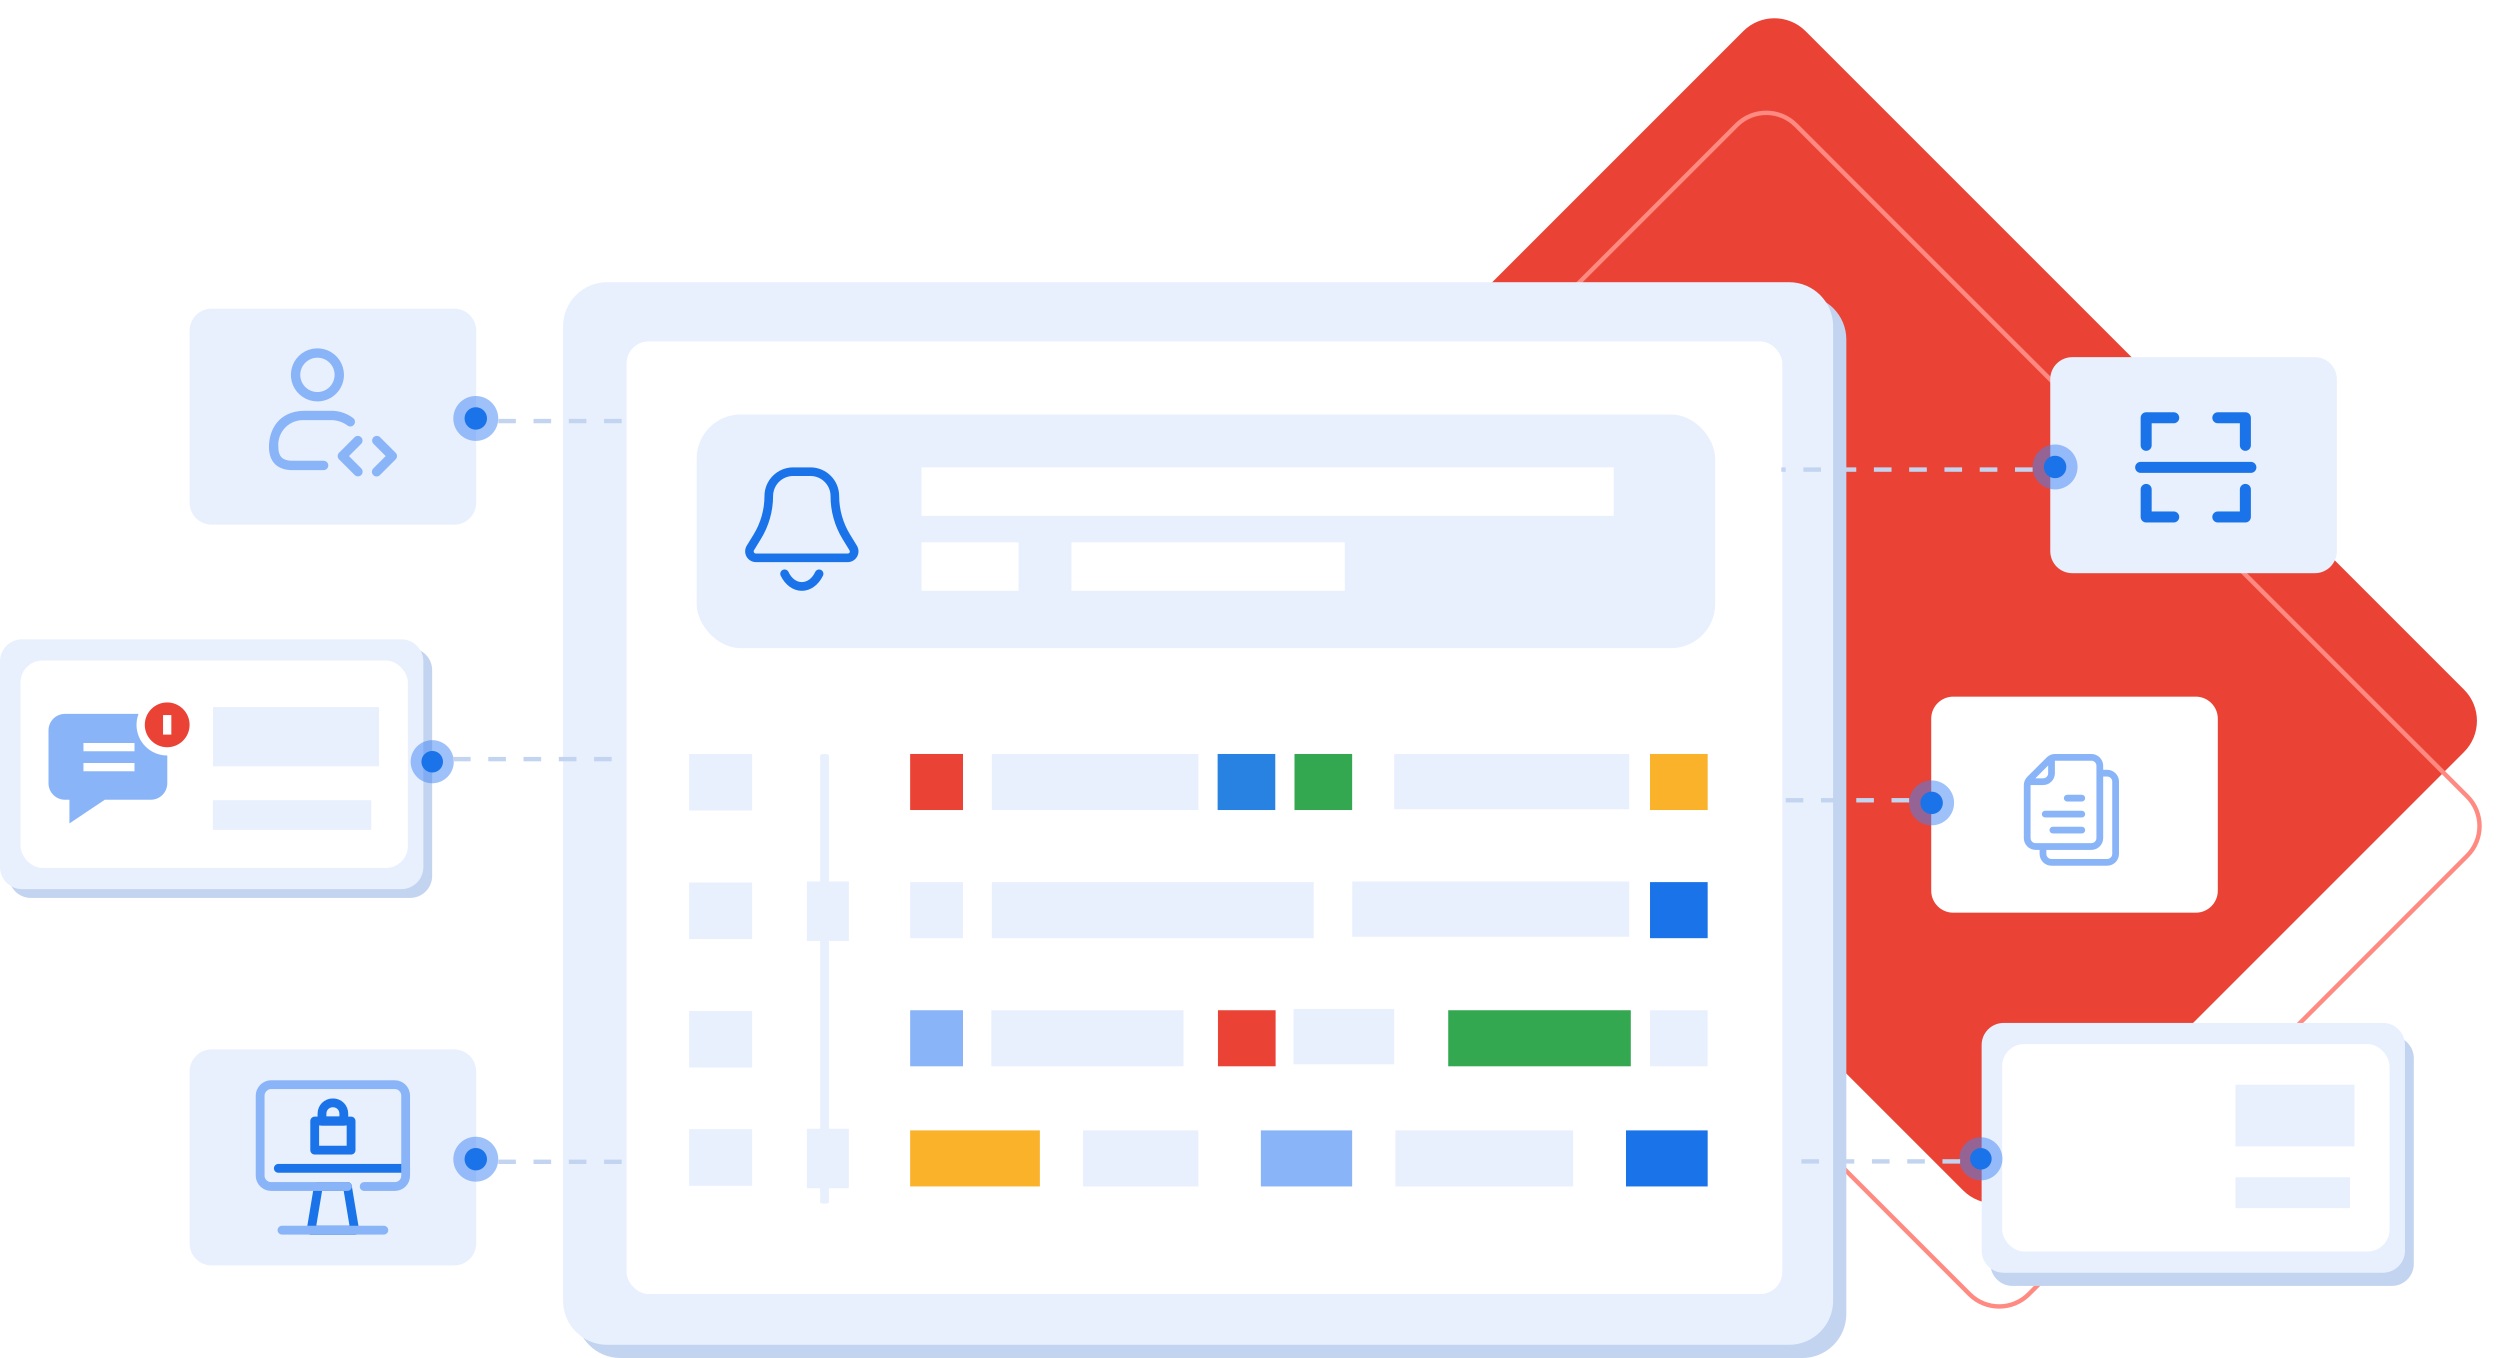 <svg width="567" height="308" viewBox="0 0 567 308" fill="none" xmlns="http://www.w3.org/2000/svg">
<path d="M459.395 269.997L558.844 170.548C562.749 166.643 562.749 160.311 558.844 156.406L409.509 7.071C405.604 3.166 399.272 3.166 395.367 7.071L295.918 106.52C292.013 110.426 292.013 116.757 295.918 120.662L445.253 269.997C449.158 273.903 455.49 273.903 459.395 269.997Z" fill="#EA4335"/>
<path d="M559.575 194.073L460.126 293.523C456.416 297.233 450.401 297.233 446.691 293.523L294.425 141.256C290.715 137.546 290.715 131.531 294.425 127.821L393.874 28.372C397.584 24.662 403.599 24.662 407.309 28.372L559.575 180.638C563.285 184.348 563.285 190.363 559.575 194.073Z" stroke="#FF8A81"/>
<path d="M408.749 67H140.701C135.178 67 130.701 71.477 130.701 77V298C130.701 303.523 135.178 308 140.701 308H408.749C414.272 308 418.749 303.523 418.749 298V77C418.749 71.477 414.272 67 408.749 67Z" fill="#C3D4F1"/>
<path d="M405.749 64.001H137.701C132.178 64.001 127.701 68.478 127.701 74.001V295C127.701 300.523 132.178 305 137.701 305H405.749C411.272 305 415.749 300.523 415.749 295V74.001C415.749 68.478 411.272 64.001 405.749 64.001Z" fill="#E8F0FE"/>
<rect x="142.104" y="77.442" width="262.124" height="216.036" rx="5" fill="white"/>
<path d="M187 273C186.735 273 186.48 272.97 186.293 272.915C186.105 272.86 186 272.786 186 272.708V171.293C186 171.215 186.105 171.141 186.293 171.086C186.48 171.031 186.735 171 187 171C187.265 171 187.52 171.031 187.707 171.086C187.895 171.141 188 171.215 188 171.293V272.708C188 272.786 187.895 272.86 187.707 272.915C187.52 272.97 187.265 273 187 273Z" fill="#E8F0FE"/>
<path d="M218.408 171H206.422V183.715H218.408V171Z" fill="#EA4335"/>
<path d="M289.233 171H276.157V183.715H289.233V171Z" fill="#2882E2"/>
<path d="M306.667 171H293.592V183.715H306.667V171Z" fill="#33A850"/>
<path d="M387.299 171H374.224V183.715H387.299V171Z" fill="#FAB22B"/>
<path d="M271.799 171H224.945V183.715H271.799V171Z" fill="#E8F0FE"/>
<path d="M369.515 171H316.211V183.534H369.515V171Z" fill="#E8F0FE"/>
<path d="M170.577 171H156.299V183.825H170.577V171Z" fill="#E8F0FE"/>
<path d="M218.408 200.063H206.422V212.778H218.408V200.063Z" fill="#E8F0FE"/>
<path d="M387.299 200.063H374.224V212.778H387.299V200.063Z" fill="#1A73E8"/>
<path d="M297.95 200.063H224.945V212.778H297.95V200.063Z" fill="#E8F0FE"/>
<path d="M369.515 199.922H306.692V212.456H369.515V199.922Z" fill="#E8F0FE"/>
<path d="M170.577 200.149H156.299V212.974H170.577V200.149Z" fill="#E8F0FE"/>
<path d="M218.408 229.122H206.422V241.836H218.408V229.122Z" fill="#8AB4F8"/>
<path d="M268.417 229.122H224.832V241.836H268.417V229.122Z" fill="#E8F0FE"/>
<path d="M316.21 228.844H293.366V241.377H316.21V228.844Z" fill="#E8F0FE"/>
<path d="M289.308 229.122H276.232V241.836H289.308V229.122Z" fill="#EA4335"/>
<path d="M387.299 229.122H374.224V241.836H387.299V229.122Z" fill="#E8F0FE"/>
<path d="M369.865 229.122H328.459V241.836H369.865V229.122Z" fill="#33A850"/>
<path d="M170.577 229.29H156.299V242.114H170.577V229.29Z" fill="#E8F0FE"/>
<path d="M235.842 256.372H206.422V269.086H235.842V256.372Z" fill="#FAB22B"/>
<path d="M306.667 256.372H285.964V269.086H306.667V256.372Z" fill="#8AB4F8"/>
<path d="M387.299 256.372H368.775V269.086H387.299V256.372Z" fill="#1A73E8"/>
<path d="M271.798 256.372H245.647V269.086H271.798V256.372Z" fill="#E8F0FE"/>
<path d="M356.789 256.372H316.473V269.086H356.789V256.372Z" fill="#E8F0FE"/>
<path d="M170.577 256.11H156.299V268.934H170.577V256.11Z" fill="#E8F0FE"/>
<path d="M192.519 199.922H183V213.42H192.519V199.922Z" fill="#E8F0FE"/>
<path d="M192.519 256H183V269.498H192.519V256Z" fill="#E8F0FE"/>
<path d="M542.451 235H456.435C453.673 235 451.435 237.239 451.435 240V286.65C451.435 289.411 453.673 291.65 456.435 291.65H542.451C545.212 291.65 547.451 289.411 547.451 286.65V240C547.451 237.239 545.212 235 542.451 235Z" fill="#C3D4F1"/>
<path d="M540.451 232H454.435C451.673 232 449.435 234.239 449.435 237V283.65C449.435 286.411 451.673 288.65 454.435 288.65H540.451C543.212 288.65 545.451 286.411 545.451 283.65V237C545.451 234.239 543.212 232 540.451 232Z" fill="#E8F0FE"/>
<rect x="454.094" y="236.801" width="87.85" height="47.048" rx="5" fill="white"/>
<path d="M534 246H507V260H534V246Z" fill="#E8F0FE"/>
<path d="M533 267H507V274H533V267Z" fill="#E8F0FE"/>
<circle cx="449.264" cy="262.818" r="4.891" fill="#4185F4" fill-opacity="0.5"/>
<circle cx="449.264" cy="262.817" r="2.446" fill="#1A73E8"/>
<line x1="444.554" y1="263.407" x2="405.187" y2="263.407" stroke="#C3D4F1" stroke-dasharray="4 4"/>
<path d="M525 81.001L470 81.001C467.239 81.001 465 83.239 465 86.001L465 125C465 127.762 467.239 130 470 130L525 130C527.761 130 530 127.762 530 125L530 86.001C530 83.239 527.761 81.001 525 81.001Z" fill="#E8F0FE"/>
<circle cx="466.094" cy="105.907" r="5.094" fill="#4185F4" fill-opacity="0.5"/>
<circle cx="466.094" cy="105.907" r="2.547" fill="#1A73E8"/>
<line x1="461" y1="106.5" x2="404" y2="106.5" stroke="#C3D4F1" stroke-dasharray="4 4"/>
<path d="M48 238L103 238C105.761 238 108 240.239 108 243L108 282C108 284.762 105.761 287 103 287L48 287C45.239 287 43 284.762 43 282L43 243C43 240.239 45.239 238 48 238Z" fill="#E8F0FE"/>
<path d="M62.785 86.185L67.183 81.787C67.69 81.28 68.365 81.001 69.082 81.001H77.315C78.797 81.001 80.003 82.206 80.003 83.688V84.59H80.904C82.383 84.59 83.587 85.793 83.587 87.272V103.663C83.587 105.142 82.383 106.345 80.904 106.345H68.264C66.785 106.345 65.582 105.142 65.582 103.663V102.759H64.685C63.205 102.759 61.999 101.554 61.999 100.074V88.083C61.999 87.377 62.286 86.684 62.785 86.185ZM64.616 86.52H66.373C67.006 86.52 67.521 86.006 67.521 85.372V83.615L64.616 86.52ZM67.113 103.663C67.113 104.298 67.629 104.814 68.264 104.814H80.904C81.539 104.814 82.056 104.298 82.056 103.663V87.272C82.056 86.637 81.54 86.121 80.904 86.121H80.002V100.075C80.002 101.555 78.797 102.759 77.317 102.759H67.113V103.663ZM63.53 100.074C63.53 100.711 64.047 101.228 64.684 101.228H77.317C77.953 101.228 78.47 100.711 78.47 100.075V83.688C78.47 83.05 77.952 82.531 77.314 82.531H69.082C69.071 82.531 69.062 82.537 69.052 82.537V85.372C69.052 86.849 67.85 88.051 66.373 88.051H63.537C63.537 88.062 63.531 88.072 63.531 88.083V100.074H63.53Z" fill="white"/>
<path d="M75.151 91.781H71.847C71.424 91.781 71.081 91.439 71.081 91.016C71.081 90.593 71.424 90.251 71.847 90.251H75.151C75.574 90.251 75.917 90.593 75.917 91.016C75.917 91.439 75.575 91.781 75.151 91.781Z" fill="white"/>
<path d="M66.851 93.876H75.151C75.574 93.876 75.917 94.218 75.917 94.641C75.917 95.064 75.574 95.406 75.151 95.406H66.851C66.428 95.406 66.085 95.064 66.085 94.641C66.085 94.218 66.428 93.876 66.851 93.876Z" fill="white"/>
<path d="M68.595 97.501H75.151C75.574 97.501 75.917 97.843 75.917 98.266C75.917 98.689 75.574 99.031 75.151 99.031H68.595C68.172 99.031 67.83 98.689 67.83 98.266C67.83 97.843 68.172 97.501 68.595 97.501Z" fill="white"/>
<circle cx="5.094" cy="5.094" r="5.094" transform="matrix(-1 1.74846e-07 1.74846e-07 1 113 257.813)" fill="#4185F4" fill-opacity="0.5"/>
<circle cx="2.547" cy="2.547" r="2.547" transform="matrix(-1 1.74846e-07 1.74846e-07 1 110.453 260.36)" fill="#1A73E8"/>
<line y1="-0.5" x2="28" y2="-0.5" transform="matrix(1 8.74228e-08 8.74228e-08 -1 113 263)" stroke="#C3D4F1" stroke-dasharray="4 4"/>
<path d="M48 70.001L103 70.001C105.761 70.001 108 72.239 108 75.001L108 114C108 116.762 105.761 119 103 119L48 119C45.239 119 43 116.762 43 114L43 75.001C43 72.239 45.239 70.001 48 70.001Z" fill="#E8F0FE"/>
<path d="M81.188 108.042C81.048 108.043 80.91 108.015 80.781 107.962C80.652 107.908 80.535 107.83 80.437 107.73L76.895 104.189C76.796 104.09 76.718 103.973 76.665 103.844C76.611 103.716 76.584 103.577 76.584 103.438C76.584 103.299 76.611 103.16 76.665 103.032C76.718 102.903 76.796 102.786 76.895 102.687L80.437 99.145C80.638 98.958 80.904 98.856 81.18 98.861C81.455 98.865 81.718 98.977 81.912 99.171C82.107 99.366 82.219 99.629 82.223 99.904C82.228 100.179 82.126 100.446 81.938 100.647L79.149 103.438L81.938 106.229C82.087 106.377 82.188 106.567 82.229 106.773C82.27 106.979 82.249 107.192 82.168 107.386C82.088 107.58 81.952 107.746 81.777 107.863C81.603 107.98 81.397 108.042 81.188 108.042ZM86.188 107.73L89.73 104.189C89.829 104.09 89.907 103.973 89.96 103.844C90.014 103.716 90.041 103.577 90.041 103.438C90.041 103.299 90.014 103.16 89.96 103.032C89.907 102.903 89.829 102.786 89.73 102.687L86.188 99.145C85.987 98.958 85.721 98.856 85.445 98.861C85.17 98.865 84.907 98.977 84.713 99.171C84.518 99.366 84.406 99.629 84.402 99.904C84.397 100.179 84.499 100.446 84.687 100.647L87.476 103.438L84.687 106.229C84.582 106.326 84.499 106.443 84.441 106.574C84.382 106.704 84.351 106.845 84.349 106.987C84.346 107.13 84.372 107.272 84.426 107.404C84.479 107.536 84.559 107.657 84.66 107.757C84.761 107.858 84.881 107.938 85.013 107.991C85.145 108.045 85.287 108.071 85.43 108.068C85.572 108.066 85.713 108.035 85.843 107.977C85.974 107.919 86.091 107.835 86.188 107.73ZM78.013 85.021C78.013 83.831 77.66 82.666 76.998 81.676C76.337 80.686 75.396 79.915 74.296 79.459C73.196 79.003 71.985 78.884 70.817 79.116C69.649 79.349 68.577 79.922 67.734 80.764C66.892 81.606 66.319 82.679 66.087 83.847C65.855 85.015 65.974 86.225 66.429 87.325C66.885 88.426 67.657 89.366 68.647 90.028C69.637 90.689 70.801 91.042 71.992 91.042C73.588 91.04 75.118 90.405 76.247 89.277C77.376 88.148 78.011 86.618 78.013 85.021ZM75.888 85.021C75.888 85.792 75.659 86.545 75.231 87.186C74.803 87.826 74.195 88.326 73.483 88.621C72.771 88.915 71.988 88.993 71.232 88.842C70.476 88.692 69.782 88.321 69.237 87.776C68.692 87.231 68.321 86.537 68.171 85.781C68.021 85.026 68.098 84.242 68.393 83.531C68.688 82.819 69.187 82.21 69.828 81.782C70.468 81.354 71.221 81.126 71.992 81.126C73.025 81.127 74.015 81.537 74.745 82.268C75.476 82.998 75.887 83.988 75.888 85.021ZM74.458 105.563C74.458 105.281 74.346 105.011 74.147 104.812C73.948 104.612 73.678 104.5 73.396 104.5H66.312C64.078 104.5 63.125 103.556 63.125 101.341C63.059 100.533 63.169 99.719 63.448 98.957C63.727 98.195 64.167 97.503 64.74 96.928C65.312 96.353 66.002 95.909 66.763 95.626C67.524 95.344 68.337 95.23 69.146 95.292H74.812C76.227 95.221 77.623 95.639 78.766 96.475C78.875 96.566 79 96.635 79.136 96.677C79.271 96.719 79.413 96.733 79.554 96.719C79.695 96.706 79.832 96.664 79.957 96.596C80.081 96.529 80.191 96.437 80.279 96.327C80.368 96.216 80.434 96.089 80.472 95.953C80.511 95.817 80.522 95.674 80.505 95.533C80.488 95.393 80.443 95.257 80.373 95.134C80.302 95.011 80.208 94.903 80.095 94.818C78.578 93.674 76.711 93.091 74.812 93.167H69.146C63.133 93.167 61 97.57 61 101.341C61 104.748 62.887 106.625 66.312 106.625H73.396C73.678 106.625 73.948 106.514 74.147 106.314C74.346 106.115 74.458 105.845 74.458 105.563Z" fill="#8AB4F8"/>
<circle cx="5.094" cy="5.094" r="5.094" transform="matrix(-1 1.74846e-07 1.74846e-07 1 113 89.813)" fill="#4185F4" fill-opacity="0.5"/>
<circle cx="2.547" cy="2.547" r="2.547" transform="matrix(-1 1.74846e-07 1.74846e-07 1 110.453 92.36)" fill="#1A73E8"/>
<line y1="-0.5" x2="28" y2="-0.5" transform="matrix(1 8.74228e-08 8.74228e-08 -1 113 95.001)" stroke="#C3D4F1" stroke-dasharray="4 4"/>
<path d="M498 207L443 207C440.239 207 438 204.762 438 202L438 163C438 160.239 440.239 158.001 443 158.001L498 158.001C500.761 158.001 503 160.239 503 163.001L503 202C503 204.762 500.761 207 498 207Z" fill="white"/>
<path d="M459.785 176.185L464.183 171.787C464.69 171.28 465.365 171 466.082 171H474.315C475.797 171 477.003 172.206 477.003 173.688V174.59H477.904C479.383 174.59 480.587 175.793 480.587 177.272V193.663C480.587 195.142 479.383 196.345 477.904 196.345H465.264C463.785 196.345 462.582 195.142 462.582 193.663V192.759H461.685C460.205 192.759 459 191.554 459 190.074V178.083C459 177.377 459.286 176.684 459.785 176.185ZM461.616 176.52H463.373C464.006 176.52 464.521 176.006 464.521 175.372V173.615L461.616 176.52ZM464.113 193.663C464.113 194.298 464.629 194.814 465.264 194.814H477.904C478.539 194.814 479.056 194.298 479.056 193.663V177.272C479.056 176.637 478.54 176.121 477.904 176.121H477.002V190.075C477.002 191.555 475.797 192.759 474.317 192.759H464.113V193.663ZM460.53 190.074C460.53 190.711 461.048 191.228 461.685 191.228H474.317C474.953 191.228 475.47 190.711 475.47 190.075V173.688C475.47 173.05 474.952 172.531 474.314 172.531H466.082C466.071 172.531 466.062 172.537 466.052 172.537V175.372C466.052 176.849 464.85 178.051 463.373 178.051H460.537C460.537 178.062 460.531 178.072 460.531 178.083V190.074H460.53Z" fill="#8AB4F8"/>
<path d="M472.152 181.781H468.846C468.424 181.781 468.081 181.439 468.081 181.016C468.081 180.593 468.424 180.25 468.846 180.25H472.152C472.574 180.25 472.917 180.593 472.917 181.016C472.917 181.439 472.575 181.781 472.152 181.781Z" fill="#8AB4F8"/>
<path d="M463.851 183.875H472.152C472.574 183.875 472.917 184.218 472.917 184.641C472.917 185.064 472.574 185.406 472.152 185.406H463.851C463.428 185.406 463.085 185.064 463.085 184.641C463.085 184.218 463.428 183.875 463.851 183.875Z" fill="#8AB4F8"/>
<path d="M465.595 187.5H472.152C472.574 187.5 472.917 187.843 472.917 188.266C472.917 188.689 472.574 189.031 472.152 189.031H465.595C465.172 189.031 464.83 188.689 464.83 188.266C464.83 187.843 465.172 187.5 465.595 187.5Z" fill="#8AB4F8"/>
<circle cx="5.094" cy="5.094" r="5.094" transform="matrix(1 1.74846e-07 1.74846e-07 -1 433 187.188)" fill="#4185F4" fill-opacity="0.5"/>
<circle cx="2.547" cy="2.547" r="2.547" transform="matrix(1 1.74846e-07 1.74846e-07 -1 435.547 184.641)" fill="#1A73E8"/>
<line y1="-0.5" x2="28" y2="-0.5" transform="matrix(-1 -4.37114e-07 -4.37114e-07 1 433 182)" stroke="#C3D4F1" stroke-dasharray="4 4"/>
<path d="M93.016 147H7C4.239 147 2 149.239 2 152V198.65C2 201.411 4.239 203.65 7 203.65H93.016C95.777 203.65 98.016 201.411 98.016 198.65V152C98.016 149.239 95.777 147 93.016 147Z" fill="#C3D4F1"/>
<path d="M91.016 145H5C2.239 145 0 147.239 0 150V196.65C0 199.411 2.239 201.65 5 201.65H91.016C93.777 201.65 96.016 199.411 96.016 196.65V150C96.016 147.239 93.777 145 91.016 145Z" fill="#E8F0FE"/>
<rect x="4.658" y="149.805" width="87.85" height="47.048" rx="5" fill="white"/>
<path d="M85.97 160.364H48.307V173.806H85.97V160.364Z" fill="#E8F0FE"/>
<path d="M84.216 181.489H48.277V188.21H84.216V181.489Z" fill="#E8F0FE"/>
<circle cx="98.027" cy="172.758" r="4.891" transform="rotate(-180 98.027 172.758)" fill="#4185F4" fill-opacity="0.5"/>
<circle cx="98.027" cy="172.758" r="2.446" transform="rotate(-180 98.027 172.758)" fill="#1A73E8"/>
<line x1="102.737" y1="172.165" x2="142.104" y2="172.165" stroke="#C3D4F1" stroke-dasharray="4 4"/>
<g clip-path="url(#clip0_0_11398)">
<path d="M37.919 169.476C40.721 169.476 43 167.197 43 164.395C43 161.593 40.721 159.313 37.919 159.313C35.117 159.313 32.837 161.593 32.837 164.395C32.837 167.197 35.117 169.476 37.919 169.476ZM36.981 162.176H38.856V166.614H36.981V162.176Z" fill="#EA4335"/>
<path d="M37.918 171.35C34.082 171.35 30.961 168.229 30.961 164.393C30.961 163.518 31.125 162.679 31.421 161.907H14.737C12.677 161.907 11 163.583 11 165.644V177.644C11 179.705 12.677 181.382 14.737 181.382H15.748V186.75L23.766 181.382H34.205C36.266 181.382 37.942 179.705 37.942 177.644V171.35C37.934 171.35 37.926 171.35 37.918 171.35ZM30.503 174.93H18.93V173.055H30.503V174.93ZM30.503 170.388H18.93V168.512H30.503V170.388Z" fill="#8AB4F8"/>
</g>
<g filter="url(#filter0_d_0_11398)">
<rect x="156" y="92.001" width="231" height="53" rx="10" fill="#E8F0FE"/>
</g>
<path d="M231 123H209V134H231V123Z" fill="white"/>
<path d="M305 123H243V134H305V123Z" fill="white"/>
<path d="M194.357 123.783L192.799 121.242C191.184 118.618 190.327 115.598 190.323 112.517C190.323 110.788 189.637 109.131 188.414 107.909C187.192 106.687 185.535 106 183.807 106H179.897C178.169 106 176.512 106.687 175.29 107.909C174.067 109.131 173.381 110.788 173.381 112.517C173.377 115.598 172.52 118.618 170.905 121.242L169.347 123.783C169.126 124.153 169.006 124.575 169 125.006C168.994 125.438 169.102 125.863 169.313 126.239C169.524 126.615 169.83 126.929 170.201 127.149C170.572 127.369 170.995 127.487 171.426 127.491H192.278C192.709 127.487 193.132 127.369 193.503 127.149C193.874 126.929 194.18 126.615 194.391 126.239C194.602 125.863 194.71 125.438 194.704 125.006C194.698 124.575 194.578 124.153 194.357 123.783ZM192.701 125.288C192.66 125.364 192.599 125.427 192.524 125.471C192.449 125.515 192.364 125.537 192.278 125.536H171.426C171.34 125.537 171.255 125.515 171.18 125.471C171.105 125.427 171.044 125.364 171.003 125.288C170.958 125.216 170.935 125.132 170.935 125.047C170.935 124.962 170.958 124.879 171.003 124.806L172.56 122.258C174.368 119.33 175.328 115.958 175.336 112.517C175.336 111.307 175.816 110.147 176.672 109.291C177.527 108.436 178.687 107.955 179.897 107.955H183.807C185.017 107.955 186.177 108.436 187.032 109.291C187.888 110.147 188.368 111.307 188.368 112.517C188.362 115.967 189.314 119.35 191.118 122.291L192.675 124.832C192.718 124.9 192.742 124.977 192.747 125.057C192.751 125.137 192.736 125.216 192.701 125.288Z" fill="#1A73E8"/>
<path d="M186.198 129.256C185.965 129.146 185.698 129.131 185.455 129.215C185.211 129.299 185.01 129.475 184.895 129.706C183.474 132.788 180.242 132.788 178.822 129.706C178.765 129.59 178.687 129.487 178.59 129.402C178.494 129.317 178.382 129.252 178.26 129.21C178.138 129.168 178.01 129.151 177.881 129.159C177.753 129.167 177.628 129.2 177.512 129.256C177.396 129.313 177.293 129.391 177.208 129.488C177.123 129.584 177.058 129.696 177.016 129.818C176.974 129.94 176.957 130.068 176.965 130.197C176.973 130.325 177.006 130.45 177.062 130.566C178.105 132.716 179.897 134 181.858 134C183.82 134 185.612 132.697 186.654 130.566C186.767 130.332 186.782 130.062 186.696 129.817C186.611 129.572 186.432 129.37 186.198 129.256Z" fill="#1A73E8"/>
<path d="M366 106H209V117H366V106Z" fill="white"/>
<path d="M92 264.977H63.125" stroke="#1A73E8" stroke-width="2" stroke-miterlimit="10" stroke-linecap="round" stroke-linejoin="round"/>
<path d="M80.45 279.002H70.55L72.2 269.102H78.8L80.45 279.002Z" stroke="#1A73E8" stroke-width="2" stroke-miterlimit="10" stroke-linecap="round" stroke-linejoin="round"/>
<path d="M78.8 269.1H61.475C60.155 269.1 59 268.028 59 266.625V248.475C59 247.155 60.155 246 61.475 246H89.525C90.927 246 92 247.155 92 248.475V266.625C92 268.028 90.927 269.1 89.525 269.1H82.595" stroke="#8AB4F8" stroke-width="2" stroke-miterlimit="10" stroke-linecap="round" stroke-linejoin="round"/>
<path d="M63.95 279H87.05" stroke="#8AB4F8" stroke-width="2" stroke-miterlimit="10" stroke-linecap="round" stroke-linejoin="round"/>
<path d="M79.625 254.25H71.375V260.85H79.625V254.25Z" stroke="#1A73E8" stroke-width="2" stroke-miterlimit="10" stroke-linecap="round" stroke-linejoin="round"/>
<path d="M77.975 254.25H73.025V252.6C73.025 251.198 74.098 250.125 75.5 250.125C76.903 250.125 77.975 251.198 77.975 252.6V254.25Z" stroke="#1A73E8" stroke-width="2" stroke-miterlimit="10" stroke-linecap="round" stroke-linejoin="round"/>
<path d="M493 93.501C493.332 93.501 493.649 93.632 493.884 93.867C494.118 94.101 494.25 94.419 494.25 94.751C494.25 95.082 494.118 95.4 493.884 95.634C493.649 95.869 493.332 96.001 493 96.001H488V101C488 101.332 487.868 101.65 487.634 101.884C487.399 102.119 487.082 102.25 486.75 102.25C486.418 102.25 486.101 102.119 485.866 101.884C485.632 101.65 485.5 101.332 485.5 101V94.751C485.5 94.419 485.632 94.101 485.866 93.867C486.101 93.632 486.418 93.501 486.75 93.501H493ZM493 116H488V111C488 110.669 487.868 110.351 487.634 110.117C487.399 109.882 487.082 109.75 486.75 109.75C486.418 109.75 486.101 109.882 485.866 110.117C485.632 110.351 485.5 110.669 485.5 111V117.25C485.5 117.582 485.632 117.9 485.866 118.134C486.101 118.369 486.418 118.5 486.75 118.5H493C493.332 118.5 493.649 118.369 493.884 118.134C494.118 117.9 494.25 117.582 494.25 117.25C494.25 116.919 494.118 116.601 493.884 116.367C493.649 116.132 493.332 116 493 116ZM509.25 109.75C508.918 109.75 508.601 109.882 508.366 110.117C508.132 110.351 508 110.669 508 111V116H503C502.668 116 502.351 116.132 502.116 116.367C501.882 116.601 501.75 116.919 501.75 117.25C501.75 117.582 501.882 117.9 502.116 118.134C502.351 118.369 502.668 118.5 503 118.5H509.25C509.582 118.5 509.899 118.369 510.134 118.134C510.368 117.9 510.5 117.582 510.5 117.25V111C510.5 110.669 510.368 110.351 510.134 110.117C509.899 109.882 509.582 109.75 509.25 109.75ZM509.25 102.25C509.582 102.25 509.899 102.119 510.134 101.884C510.368 101.65 510.5 101.332 510.5 101V94.751C510.5 94.419 510.368 94.101 510.134 93.867C509.899 93.632 509.582 93.501 509.25 93.501H503C502.668 93.501 502.351 93.632 502.116 93.867C501.882 94.101 501.75 94.419 501.75 94.751C501.75 95.082 501.882 95.4 502.116 95.634C502.351 95.869 502.668 96.001 503 96.001H508V101C508 101.332 508.132 101.65 508.366 101.884C508.601 102.119 508.918 102.25 509.25 102.25ZM510.5 104.75H485.5C485.168 104.75 484.851 104.882 484.616 105.117C484.382 105.351 484.25 105.669 484.25 106C484.25 106.332 484.382 106.65 484.616 106.884C484.851 107.119 485.168 107.25 485.5 107.25H510.5C510.832 107.25 511.149 107.119 511.384 106.884C511.618 106.65 511.75 106.332 511.75 106C511.75 105.669 511.618 105.351 511.384 105.117C511.149 104.882 510.832 104.75 510.5 104.75Z" fill="#1A73E8"/>
<defs>
<filter id="filter0_d_0_11398" x="156" y="92.001" width="233" height="55" filterUnits="userSpaceOnUse" color-interpolation-filters="sRGB">
<feFlood flood-opacity="0" result="BackgroundImageFix"/>
<feColorMatrix in="SourceAlpha" type="matrix" values="0 0 0 0 0 0 0 0 0 0 0 0 0 0 0 0 0 0 127 0" result="hardAlpha"/>
<feOffset dx="2" dy="2"/>
<feComposite in2="hardAlpha" operator="out"/>
<feColorMatrix type="matrix" values="0 0 0 0 0.765 0 0 0 0 0.83 0 0 0 0 0.946 0 0 0 1 0"/>
<feBlend mode="normal" in2="BackgroundImageFix" result="effect1_dropShadow_0_11398"/>
<feBlend mode="normal" in="SourceGraphic" in2="effect1_dropShadow_0_11398" result="shape"/>
</filter>
<clipPath id="clip0_0_11398">
<rect width="32" height="32" fill="white" transform="translate(11 157)"/>
</clipPath>
</defs>
</svg>
